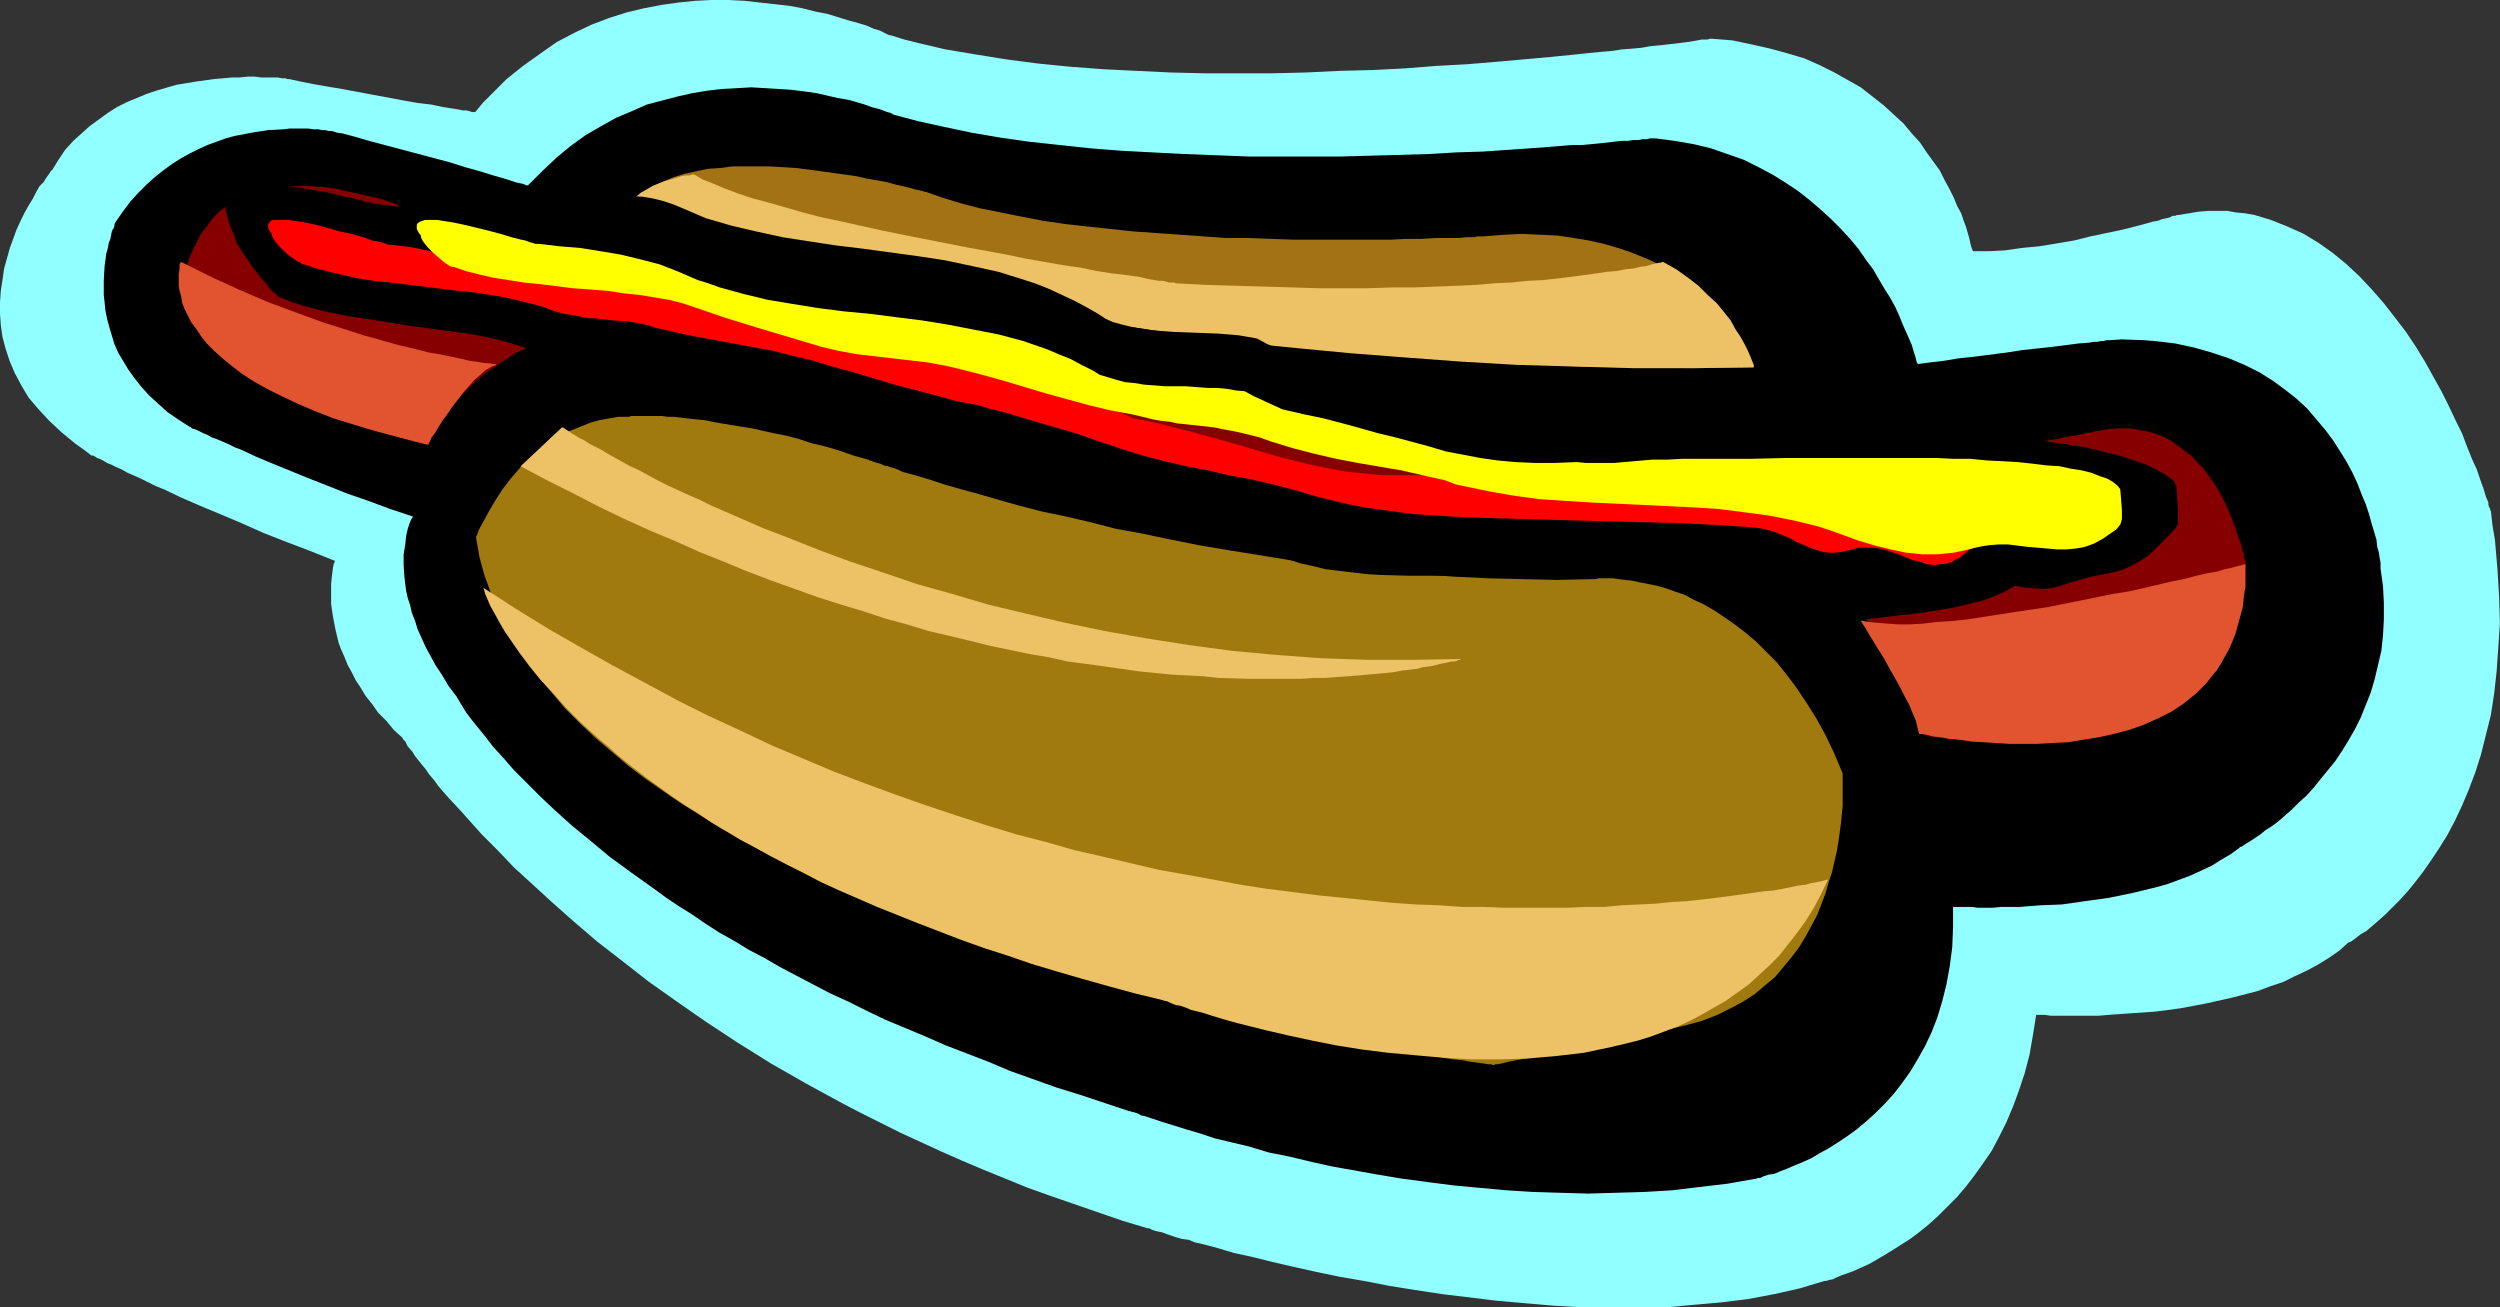 <?xml version="1.0" encoding="UTF-8" standalone="no"?>
<svg
   version="1.0"
   width="129.766mm"
   height="67.858mm"
   id="svg14"
   sodipodi:docname="Hot Dog 13.wmf"
   xmlns:inkscape="http://www.inkscape.org/namespaces/inkscape"
   xmlns:sodipodi="http://sodipodi.sourceforge.net/DTD/sodipodi-0.dtd"
   xmlns="http://www.w3.org/2000/svg"
   xmlns:svg="http://www.w3.org/2000/svg">
  <rect width="100%" height="100%" fill="#333333" stroke="none"/>
  <sodipodi:namedview
     id="namedview14"
     pagecolor="#ffffff"
     bordercolor="#000000"
     borderopacity="0.25"
     inkscape:showpageshadow="2"
     inkscape:pageopacity="0.0"
     inkscape:pagecheckerboard="0"
     inkscape:deskcolor="#d1d1d1"
     inkscape:document-units="mm" />
  <defs
     id="defs1">
    <pattern
       id="WMFhbasepattern"
       patternUnits="userSpaceOnUse"
       width="6"
       height="6"
       x="0"
       y="0" />
  </defs>
  <path
     style="fill:#91ffff;fill-opacity:1;fill-rule:evenodd;stroke:none"
     d="m 93.243,21.979 v 0 h -0.323 -0.323 l -0.485,-0.162 -0.646,-0.162 h -0.646 l -0.808,-0.162 L 89.041,21.332 86.941,21.009 84.678,20.524 81.931,20.201 79.184,19.716 67.064,17.454 64.155,16.969 61.408,16.484 58.984,15.999 56.722,15.514 h -0.162 -0.162 L 55.914,15.353 H 55.267 L 54.459,15.191 H 53.49 52.52 51.227 l -1.293,-0.162 h -1.293 l -1.616,0.162 h -1.454 l -3.555,0.323 -3.555,0.485 -3.878,0.646 -3.878,1.131 -1.939,0.646 -1.939,0.808 -1.939,0.808 -1.939,0.97 -1.778,1.131 -1.778,1.293 -1.778,1.293 -1.616,1.454 -1.616,1.454 -1.616,1.778 -1.293,1.939 -1.293,2.101 h -0.162 L 9.858,33.776 9.534,34.261 9.05,34.907 8.565,35.715 7.757,36.523 7.11,37.655 6.464,38.948 5.656,40.24 4.848,41.695 4.04,43.311 3.232,45.089 2.586,46.866 1.939,48.644 0.808,52.684 0.485,54.947 0.162,57.048 0,59.31 v 2.263 l 0.162,2.263 0.323,2.263 0.646,2.424 0.808,2.424 0.97,2.263 1.293,2.424 1.454,2.424 1.939,2.263 2.101,2.263 2.424,2.263 2.747,2.263 1.616,1.131 1.454,1.131 h 0.162 0.162 l 0.323,0.162 0.485,0.323 0.485,0.162 0.646,0.323 0.808,0.485 0.808,0.323 0.97,0.485 1.131,0.485 1.131,0.646 1.131,0.485 1.454,0.646 1.293,0.646 1.616,0.808 1.616,0.646 3.394,1.616 3.717,1.616 3.878,1.616 4.202,1.778 4.363,1.939 4.525,1.778 4.686,1.778 4.848,1.939 v 0 l -0.162,0.162 v 0.162 l -0.162,0.323 -0.162,0.97 -0.162,1.293 -0.162,1.616 v 1.778 2.101 l 0.323,2.263 0.485,2.586 0.646,2.747 0.485,1.293 0.646,1.454 0.646,1.616 0.808,1.454 0.808,1.616 0.97,1.454 0.97,1.616 1.293,1.616 1.131,1.616 1.616,1.616 1.454,1.778 1.778,1.616 v 0 0.162 l 0.162,0.162 0.323,0.323 0.485,0.97 0.97,1.131 0.485,0.808 0.646,0.808 0.646,0.808 0.808,0.97 0.646,0.97 0.97,1.131 0.808,1.131 0.97,1.131 1.131,1.293 2.424,2.586 1.293,1.454 1.293,1.454 1.454,1.616 3.07,3.071 3.232,3.394 3.717,3.394 3.878,3.555 4.202,3.717 4.525,3.879 5.01,3.879 5.171,4.04 5.494,3.879 5.818,4.04 6.141,4.04 6.464,4.04 6.787,3.879 3.555,1.939 3.555,1.939 3.717,1.939 3.878,1.939 3.878,1.939 3.878,1.778 4.202,1.939 4.04,1.778 4.202,1.778 4.363,1.778 4.363,1.778 4.525,1.616 4.686,1.616 4.686,1.616 4.686,1.616 4.848,1.454 h 0.162 0.162 l 0.323,0.162 0.323,0.162 0.485,0.162 0.646,0.162 0.808,0.162 0.808,0.323 1.939,0.646 1.131,0.323 1.293,0.162 1.131,0.485 1.454,0.323 3.07,0.808 3.232,0.97 3.717,0.808 3.878,0.97 4.202,0.97 4.363,0.97 4.686,0.97 4.686,0.808 5.01,0.97 5.01,0.808 5.333,0.808 5.333,0.646 5.333,0.646 5.494,0.485 5.656,0.485 5.494,0.323 h 5.494 5.656 5.494 l 5.333,-0.485 5.494,-0.485 5.171,-0.646 5.171,-0.97 5.01,-1.131 4.848,-1.454 h 0.162 0.162 l 0.485,-0.162 0.808,-0.162 0.646,-0.323 1.131,-0.485 0.97,-0.323 1.293,-0.485 1.454,-0.646 1.454,-0.646 1.454,-0.808 1.616,-0.97 1.616,-0.97 1.778,-1.131 1.778,-1.131 1.939,-1.454 1.778,-1.454 1.778,-1.616 1.778,-1.778 1.939,-1.939 1.778,-2.101 1.616,-2.101 1.616,-2.263 1.778,-2.586 1.454,-2.747 1.454,-2.909 1.293,-3.071 1.131,-3.071 1.131,-3.394 0.97,-3.717 0.646,-3.717 0.646,-4.04 h 0.485 0.485 0.808 l 0.97,0.162 h 1.293 1.293 3.232 1.778 1.939 l 1.939,-0.162 2.262,-0.162 2.262,-0.162 4.686,-0.323 4.848,-0.646 5.171,-0.97 5.01,-1.131 5.01,-1.293 2.586,-0.97 2.424,-0.808 2.262,-1.131 2.424,-1.131 2.101,-1.131 2.101,-1.293 2.101,-1.454 1.778,-1.616 h 0.162 l 0.323,-0.162 0.485,-0.323 0.646,-0.485 0.808,-0.646 1.131,-0.646 1.131,-0.97 1.131,-0.97 1.454,-1.293 1.293,-1.293 1.454,-1.454 1.616,-1.778 1.454,-1.778 1.616,-2.101 1.454,-2.101 1.616,-2.424 1.616,-2.586 1.454,-2.747 1.454,-3.071 1.293,-3.071 1.293,-3.394 1.131,-3.555 0.97,-3.879 0.97,-3.879 0.646,-4.202 0.485,-4.363 0.323,-4.687 0.323,-4.848 -0.162,-5.171 -0.323,-5.333 -0.485,-5.656 -0.485,-2.909 -0.323,-2.909 v 0 l -0.162,-0.162 v -0.323 l -0.162,-0.162 -0.162,-0.485 v -0.485 l -0.485,-1.131 -0.485,-1.616 -0.646,-1.778 -0.646,-1.939 -0.97,-2.101 -0.97,-2.424 -0.97,-2.586 -1.293,-2.586 -1.293,-2.747 -1.454,-2.909 -1.616,-2.909 -1.616,-2.909 -1.778,-2.909 -1.939,-2.909 -2.101,-2.747 -2.262,-2.909 -2.262,-2.586 -2.424,-2.586 -2.586,-2.424 -2.747,-2.263 -2.747,-1.939 -2.909,-1.778 -3.232,-1.454 -3.232,-1.293 -1.616,-0.485 -1.616,-0.485 -1.778,-0.323 -1.778,-0.162 -1.778,-0.323 h -1.939 -1.778 l -1.939,0.162 -1.939,0.323 -1.939,0.323 h -0.162 -0.162 l -0.323,0.162 h -0.485 l -0.646,0.323 -0.646,0.162 -0.808,0.162 -0.808,0.323 -0.97,0.162 -1.131,0.323 -2.424,0.646 -2.586,0.646 -3.07,0.646 -3.07,0.646 -3.232,0.808 -6.787,1.131 -3.394,0.323 -3.394,0.485 -3.232,0.162 h -3.07 v -0.162 l -0.162,-0.323 -0.162,-0.485 -0.162,-0.646 -0.162,-0.808 -0.323,-1.131 -0.323,-1.131 -0.485,-1.293 -0.485,-1.454 -0.808,-1.454 -0.646,-1.616 -0.808,-1.616 -0.97,-1.778 -0.97,-1.939 -1.293,-1.778 -1.293,-1.778 -1.293,-1.939 -1.616,-1.778 -1.616,-1.939 -1.939,-1.778 -1.939,-1.778 -2.262,-1.778 -2.262,-1.778 -2.586,-1.454 -2.586,-1.454 -2.909,-1.454 -2.909,-1.293 -3.232,-0.97 -3.555,-0.97 -3.555,-0.808 -3.878,-0.808 -4.04,-0.323 h -0.162 -0.162 l -0.485,0.162 h -0.485 -0.646 l -0.808,0.162 -0.97,0.162 -0.97,0.162 -1.293,0.162 -1.293,0.162 -1.454,0.162 -1.454,0.162 -1.778,0.162 -1.778,0.323 -1.778,0.162 -2.101,0.162 -2.101,0.323 -2.101,0.162 -4.686,0.485 -4.848,0.485 -5.333,0.485 -5.494,0.485 -5.818,0.485 -5.979,0.323 -6.141,0.485 -6.302,0.323 -6.464,0.162 -6.626,0.323 -6.626,0.162 h -6.787 -6.626 l -6.626,-0.162 -6.787,-0.323 -6.464,-0.323 -6.464,-0.485 -6.464,-0.646 -6.141,-0.808 -5.979,-0.97 -5.818,-0.97 -5.494,-1.293 -2.586,-0.646 -2.586,-0.808 h -0.162 l -0.485,-0.162 -0.646,-0.323 -0.97,-0.485 -1.131,-0.323 -1.454,-0.646 -1.616,-0.485 -1.778,-0.485 -2.101,-0.646 -2.101,-0.646 -2.424,-0.485 -2.586,-0.646 -2.586,-0.485 -2.909,-0.323 -2.909,-0.323 L 146.086,0.162 142.854,0 h -3.232 l -3.232,0.162 -3.232,0.323 -3.394,0.485 -3.394,0.646 -3.394,0.808 -3.555,1.131 -3.394,1.293 -3.394,1.616 -3.394,1.778 -3.232,2.263 -3.394,2.424 -3.232,2.586 -3.07,3.071 -1.616,1.616 z"
     id="path1" />
  <path
     style="fill:#000000;fill-opacity:1;fill-rule:evenodd;stroke:none"
     d="m 103.585,36.362 v 0 h -0.323 l -0.323,-0.162 -0.485,-0.162 -0.808,-0.162 -0.646,-0.162 -0.97,-0.323 -0.97,-0.323 -1.131,-0.323 -1.131,-0.323 -2.586,-0.808 -2.909,-0.808 -3.07,-0.97 -12.766,-3.394 -3.07,-0.808 -2.747,-0.808 -2.424,-0.646 -1.131,-0.162 -0.97,-0.323 h -0.162 -0.162 -0.323 L 63.832,25.534 h -0.646 l -0.646,-0.162 h -0.97 l -1.131,-0.162 h -0.97 -1.293 -1.293 l -1.293,0.162 -3.07,0.162 -3.07,0.485 -3.394,0.646 -1.778,0.485 -1.778,0.646 -1.778,0.646 -1.778,0.808 -1.616,0.808 -1.778,0.97 -1.778,1.131 -1.778,1.293 -1.616,1.293 -1.616,1.454 -1.616,1.616 -1.616,1.778 -1.454,1.939 -1.454,2.101 v 0 l -0.162,0.323 v 0.323 l -0.162,0.485 -0.323,0.485 -0.162,0.808 -0.162,0.808 -0.323,0.808 -0.162,0.97 -0.323,1.131 -0.323,2.424 -0.162,2.747 V 57.856 l 0.162,1.454 0.162,1.616 0.323,1.616 0.485,1.778 0.485,1.616 0.485,1.616 0.808,1.778 0.97,1.616 0.97,1.616 1.293,1.778 1.293,1.616 1.454,1.616 1.778,1.616 1.778,1.616 2.101,1.454 2.262,1.454 h 0.162 l 0.162,0.162 0.162,0.162 0.485,0.162 0.485,0.162 0.646,0.323 0.646,0.323 0.808,0.323 0.808,0.485 0.97,0.323 1.131,0.485 1.131,0.485 1.293,0.646 1.293,0.485 2.747,1.293 3.07,1.293 3.555,1.454 3.555,1.454 3.717,1.454 4.04,1.616 4.202,1.454 4.363,1.616 4.363,1.454 v 0.162 0 l -0.323,0.485 -0.323,0.808 -0.323,0.97 -0.323,1.454 -0.162,1.616 -0.323,1.939 v 2.101 l 0.162,2.424 0.323,2.586 0.323,1.454 0.485,1.454 0.323,1.454 0.646,1.616 0.485,1.616 0.808,1.778 0.808,1.778 0.97,1.778 0.97,1.778 1.293,1.939 1.131,1.939 1.454,1.939 0.162,0.162 0.162,0.323 0.485,0.808 0.485,0.808 0.808,1.293 0.97,1.293 1.293,1.616 1.454,1.778 1.616,2.101 1.939,2.101 2.101,2.424 2.424,2.424 2.747,2.747 2.909,2.747 3.232,2.909 3.555,2.909 3.878,3.232 4.202,3.071 4.525,3.232 2.424,1.778 2.424,1.616 2.586,1.616 2.586,1.778 2.747,1.778 2.909,1.616 2.909,1.778 3.07,1.616 3.07,1.778 3.07,1.616 3.394,1.778 3.394,1.778 3.555,1.616 3.555,1.778 3.717,1.778 3.878,1.616 3.878,1.616 4.04,1.778 4.202,1.616 4.202,1.616 4.202,1.778 4.525,1.616 4.525,1.616 4.686,1.454 4.848,1.616 4.848,1.616 h 0.162 0.162 l 0.162,0.162 h 0.323 l 0.485,0.162 0.485,0.162 0.485,0.323 0.808,0.162 1.454,0.485 1.939,0.646 2.101,0.646 2.586,0.808 2.747,0.808 2.909,0.97 3.394,0.808 3.394,0.808 3.717,1.131 4.04,0.808 4.04,0.97 4.363,0.97 4.525,0.808 4.525,0.808 4.848,0.808 4.848,0.646 5.01,0.646 5.171,0.485 5.333,0.485 5.171,0.323 5.333,0.162 5.494,0.162 5.494,-0.162 5.494,-0.162 5.494,-0.323 5.333,-0.646 5.494,-0.646 5.494,-0.97 h 0.162 l 0.323,-0.162 h 0.485 l 0.646,-0.323 0.97,-0.323 1.131,-0.162 1.131,-0.485 1.293,-0.485 1.454,-0.646 1.616,-0.646 1.778,-0.808 1.616,-0.97 1.778,-0.97 1.778,-1.131 1.939,-1.293 1.778,-1.293 1.939,-1.616 1.778,-1.616 1.778,-1.778 1.778,-1.939 1.616,-2.101 1.616,-2.263 1.454,-2.424 1.454,-2.586 1.293,-2.747 1.131,-2.909 0.97,-3.232 0.808,-3.232 0.646,-3.555 0.485,-3.717 0.162,-3.879 v -4.04 h 0.485 0.485 0.808 0.808 1.131 l 1.131,0.162 h 2.909 l 1.616,-0.162 h 1.778 1.939 l 1.939,-0.162 2.101,-0.162 4.202,-0.162 4.525,-0.646 4.686,-0.646 4.686,-0.97 4.686,-1.131 2.262,-0.646 4.363,-1.616 4.202,-1.939 1.778,-1.131 1.939,-1.131 1.778,-1.293 v -0.162 h 0.323 l 0.485,-0.323 0.485,-0.323 0.808,-0.485 0.97,-0.646 0.97,-0.646 0.97,-0.808 1.293,-0.808 1.293,-0.97 1.293,-1.131 1.293,-1.131 1.454,-1.454 1.454,-1.293 1.454,-1.616 1.293,-1.616 1.454,-1.778 1.454,-1.778 1.293,-1.939 1.293,-2.101 1.293,-2.263 1.131,-2.263 0.97,-2.424 0.97,-2.424 0.808,-2.747 0.646,-2.747 0.646,-2.747 0.323,-3.071 0.162,-3.071 v -3.232 l -0.162,-3.232 -0.485,-3.555 v 0 -0.485 -0.646 l -0.162,-0.808 -0.162,-1.131 -0.323,-1.131 -0.162,-1.454 -0.485,-1.616 -0.485,-1.616 -0.485,-1.778 -0.646,-1.939 -0.808,-1.939 -0.808,-2.101 -0.97,-2.101 -1.131,-2.101 -1.293,-2.101 -1.454,-2.263 -1.454,-1.939 -1.778,-2.101 -1.778,-2.101 -2.101,-1.939 -2.262,-1.778 -2.424,-1.778 -2.586,-1.616 -2.909,-1.454 -3.07,-1.293 -3.394,-1.131 -3.394,-0.97 -3.717,-0.808 -4.04,-0.485 -2.101,-0.162 -4.363,-0.162 -2.424,0.162 v 0 h -0.323 -0.323 l -0.485,0.162 h -0.485 l -0.808,0.162 h -0.646 l -0.97,0.162 -2.101,0.162 -2.424,0.323 -2.586,0.323 -2.909,0.323 -3.07,0.323 -3.07,0.485 -6.302,0.808 -3.07,0.323 -2.909,0.485 -2.747,0.323 -2.424,0.323 v -0.162 l -0.162,-0.162 -0.162,-0.646 -0.162,-0.646 -0.323,-0.97 -0.323,-1.131 -0.485,-1.131 -0.646,-1.454 -0.646,-1.454 -0.646,-1.616 -0.808,-1.778 -0.97,-1.778 -1.131,-1.778 -1.131,-1.939 -1.131,-1.939 -1.454,-1.939 -1.454,-2.101 -1.616,-1.939 -1.778,-1.939 -1.939,-1.939 -1.939,-1.778 -2.262,-1.939 -2.262,-1.778 -2.424,-1.616 -2.586,-1.616 -2.747,-1.454 -2.909,-1.454 -3.232,-1.131 -3.232,-1.131 -3.394,-0.808 -3.717,-0.646 -3.717,-0.485 h -0.323 -0.323 -0.485 l -0.646,0.162 h -0.808 l -0.808,0.162 h -0.97 l -1.131,0.162 h -1.293 l -1.293,0.162 -1.454,0.162 -1.454,0.162 -1.616,0.162 -1.778,0.162 h -1.939 l -3.878,0.323 -4.363,0.323 -4.525,0.323 -4.848,0.323 -5.171,0.162 -5.333,0.323 -5.656,0.162 -5.656,0.162 -5.979,0.162 h -5.979 -6.141 -6.141 l -12.443,-0.485 -6.302,-0.323 -6.141,-0.323 -6.141,-0.485 -5.979,-0.646 -5.979,-0.646 -5.656,-0.808 -5.656,-0.97 -5.333,-1.131 -5.171,-1.131 -4.848,-1.293 -0.162,-0.162 -0.323,-0.162 -0.646,-0.162 -0.808,-0.323 -0.97,-0.323 -1.293,-0.323 -1.293,-0.485 -1.616,-0.485 -1.778,-0.485 -1.939,-0.323 -2.101,-0.485 -2.101,-0.485 -2.424,-0.323 -2.424,-0.323 -2.586,-0.162 -2.586,-0.162 -2.747,-0.162 -2.747,0.162 -2.909,0.162 -2.909,0.323 -2.909,0.485 -2.909,0.646 -3.07,0.808 -3.07,0.808 -2.909,1.293 -3.07,1.293 -2.909,1.616 -3.07,1.778 -2.909,2.101 -2.747,2.263 -2.909,2.747 z"
     id="path2" />
  <path
     style="fill:#a07a0f;fill-opacity:1;fill-rule:evenodd;stroke:none"
     d="m 93.405,105.53 v 0 -0.323 l 0.162,-0.162 0.162,-0.485 0.162,-0.485 0.323,-0.646 0.808,-1.454 0.97,-1.778 1.131,-1.939 1.454,-2.263 1.616,-2.101 1.939,-2.263 2.262,-2.101 2.424,-1.939 1.293,-0.97 1.454,-0.808 1.454,-0.97 1.616,-0.646 1.616,-0.646 1.616,-0.646 1.778,-0.485 1.778,-0.323 1.939,-0.323 h 1.939 0.162 l 0.323,-0.162 h 0.646 0.485 2.909 0.97 1.131 l 1.131,0.162 h 1.131 l 1.454,0.162 1.293,0.162 1.454,0.162 1.778,0.162 1.616,0.323 1.778,0.323 1.939,0.323 1.939,0.323 2.101,0.323 2.101,0.485 2.262,0.485 2.424,0.485 2.424,0.646 2.424,0.808 2.747,0.646 2.747,0.808 2.747,0.97 2.909,0.808 h 0.162 v 0.162 h 0.323 l 0.323,0.162 0.485,0.162 0.485,0.162 0.646,0.162 0.646,0.323 0.808,0.162 0.97,0.323 0.97,0.323 0.97,0.485 2.424,0.646 2.747,0.808 2.909,0.97 3.394,0.97 3.555,0.97 3.878,1.131 4.04,1.131 4.363,1.131 4.686,0.97 4.848,1.131 5.01,1.293 5.333,0.97 5.333,1.131 5.656,1.131 5.818,0.97 5.979,0.97 5.979,0.97 6.302,0.808 6.302,0.808 6.464,0.646 6.464,0.485 6.626,0.485 6.626,0.323 6.787,0.162 6.787,0.162 6.949,-0.162 v 0 h 0.323 0.323 l 0.646,-0.162 h 2.747 l 1.131,0.162 1.293,0.162 1.454,0.162 1.454,0.323 1.616,0.323 1.616,0.323 1.778,0.485 1.778,0.646 1.939,0.646 1.778,0.97 2.101,0.97 1.939,1.131 1.939,1.293 2.101,1.454 2.101,1.616 2.101,1.778 1.939,1.939 2.101,2.101 1.939,2.424 1.939,2.586 1.939,2.909 1.939,3.071 1.778,3.232 1.778,3.717 1.616,3.879 v 0.485 0.485 2.747 1.293 1.454 l -0.162,1.454 -0.162,1.778 -0.485,3.555 -0.323,1.939 -0.485,2.101 -0.485,2.101 -0.646,1.939 -0.646,2.263 -0.808,2.101 -0.808,2.101 -1.131,2.101 -1.131,2.101 -1.293,2.101 -1.454,1.939 -1.616,1.939 -1.616,1.939 -1.939,1.616 -2.101,1.778 -2.262,1.454 -2.424,1.293 -2.586,1.293 -2.909,1.131 -2.909,0.808 -4.04,0.97 -4.04,0.808 -3.717,0.808 -3.555,0.646 -3.232,0.808 -3.232,0.646 -2.909,0.646 -2.586,0.485 -2.424,0.485 -2.101,0.323 -1.778,0.323 -1.616,0.323 -1.293,0.323 -0.808,0.162 h -0.323 -0.162 l -0.162,0.162 v 0 h -0.162 l -0.485,-0.162 h -0.646 l -0.808,-0.162 -1.293,-0.162 -1.293,-0.162 -1.616,-0.323 -1.778,-0.162 -2.101,-0.323 -2.101,-0.485 -2.586,-0.323 -2.424,-0.485 -2.909,-0.485 -2.909,-0.485 -3.07,-0.646 -3.232,-0.646 -3.394,-0.646 -3.555,-0.646 -3.555,-0.808 -3.878,-0.808 -3.717,-0.97 -4.04,-0.808 -4.04,-0.97 -4.202,-1.131 -8.403,-2.101 -8.888,-2.424 -8.888,-2.586 -9.05,-2.909 -9.05,-3.071 -8.888,-3.394 -9.05,-3.555 -8.726,-3.879 -4.363,-1.939 -4.202,-2.101 -4.202,-2.101 -4.04,-2.263 -4.04,-2.263 -3.878,-2.424 -3.878,-2.424 -3.555,-2.424 -3.717,-2.586 -3.394,-2.586 -3.232,-2.747 -3.232,-2.747 -2.909,-2.747 -2.909,-2.909 -2.586,-3.071 -2.586,-3.071 -2.262,-3.071 -2.101,-3.232 -1.939,-3.232 -1.616,-3.555 -1.454,-3.394 -1.293,-3.555 -0.97,-3.555 z"
     id="path3" />
  <path
     style="fill:#a37214;fill-opacity:1;fill-rule:evenodd;stroke:none"
     d="m 122.654,41.695 v 0 l 0.323,0.162 h 0.162 l 0.485,0.323 0.646,0.162 0.808,0.162 0.808,0.323 1.131,0.323 1.131,0.323 1.293,0.485 1.454,0.323 1.454,0.485 1.616,0.485 1.778,0.485 1.939,0.485 1.939,0.646 2.101,0.485 2.262,0.646 2.424,0.646 2.424,0.485 2.586,0.808 2.747,0.646 2.747,0.646 2.909,0.646 2.909,0.808 3.232,0.646 3.232,0.808 3.232,0.646 3.394,0.808 3.555,0.646 3.555,0.808 3.717,0.646 7.595,1.454 7.918,1.454 8.403,1.454 8.726,1.293 8.888,1.454 9.373,1.293 9.534,1.131 9.858,1.131 10.019,0.97 10.342,0.808 10.666,0.646 10.827,0.646 10.989,0.485 11.312,0.162 11.474,0.162 11.635,-0.162 h -0.162 v -0.323 l -0.162,-0.323 -0.323,-0.646 -0.323,-0.646 -0.323,-0.808 -0.485,-0.808 -0.646,-0.97 -0.646,-1.131 -0.808,-1.131 -0.808,-1.131 -0.97,-1.293 -1.131,-1.293 -1.131,-1.293 -1.293,-1.293 -1.454,-1.293 -1.616,-1.293 -1.616,-1.293 -1.778,-1.293 -1.939,-1.131 -2.101,-1.293 -2.262,-0.97 -2.424,-0.97 -2.424,-0.808 -2.747,-0.808 -2.909,-0.646 -2.909,-0.485 -3.232,-0.485 -3.394,-0.162 -3.555,-0.162 -3.555,0.162 -4.04,0.323 h -0.485 -0.323 -0.485 l -0.485,0.162 h -0.646 -0.808 l -1.778,0.162 h -2.101 -2.424 l -2.586,0.162 h -3.07 l -3.07,0.162 h -3.555 -3.555 -7.918 -4.04 l -4.363,-0.162 -4.363,-0.162 h -4.363 l -9.05,-0.646 -9.211,-0.646 -9.05,-0.97 -4.363,-0.485 -4.363,-0.646 -4.202,-0.808 -4.04,-0.808 -4.04,-0.808 -3.717,-0.97 -3.717,-1.131 -3.232,-1.131 h -0.162 l -0.485,-0.162 -0.646,-0.162 -0.808,-0.162 -1.131,-0.323 -1.293,-0.323 -1.454,-0.323 -1.778,-0.485 -1.778,-0.323 -1.939,-0.323 -2.101,-0.485 -2.262,-0.323 -4.686,-0.646 -4.848,-0.646 -5.171,-0.323 h -4.848 -2.586 l -2.424,0.323 -2.424,0.162 -2.262,0.485 -2.262,0.485 -2.101,0.646 -1.939,0.808 -1.939,0.808 -1.616,1.131 -1.616,1.293 -1.293,1.293 z"
     id="path4" />
  <path
     style="fill:#edc166;fill-opacity:1;fill-rule:evenodd;stroke:none"
     d="m 94.697,115.227 0.162,0.162 0.162,0.485 0.162,0.646 0.485,1.131 0.485,1.131 0.808,1.454 0.97,1.778 1.131,1.939 1.454,2.101 1.454,2.101 1.939,2.586 2.101,2.586 2.424,2.586 2.586,2.909 1.454,1.454 1.616,1.616 1.616,1.454 1.778,1.616 1.778,1.454 1.778,1.616 1.939,1.616 2.101,1.616 2.101,1.616 2.262,1.616 2.424,1.778 2.424,1.616 2.586,1.616 2.586,1.778 2.747,1.616 2.909,1.778 3.07,1.616 2.909,1.616 3.394,1.778 3.232,1.616 3.394,1.778 3.555,1.616 3.717,1.616 3.717,1.616 4.04,1.616 4.04,1.616 4.202,1.616 4.202,1.616 4.525,1.616 4.525,1.454 4.686,1.616 4.848,1.454 5.01,1.454 5.171,1.454 5.333,1.454 5.333,1.293 h 0.162 l 0.162,0.162 h 0.323 l 0.485,0.162 0.646,0.323 0.808,0.323 0.97,0.162 0.97,0.323 1.131,0.485 1.293,0.323 1.293,0.323 1.454,0.485 1.616,0.485 1.616,0.485 1.778,0.485 1.939,0.485 3.878,0.97 4.202,0.97 4.525,0.97 4.848,0.97 5.01,0.808 5.171,0.646 5.333,0.485 5.494,0.485 5.494,0.323 h 5.494 l 5.494,-0.162 5.656,-0.485 5.494,-0.646 5.333,-1.131 2.747,-0.646 2.586,-0.646 2.586,-0.808 2.586,-0.97 2.586,-0.97 2.424,-1.131 2.424,-1.293 2.262,-1.293 2.262,-1.293 2.262,-1.616 2.262,-1.616 1.939,-1.778 2.101,-1.939 1.939,-1.939 1.778,-2.263 1.778,-2.263 1.616,-2.263 1.616,-2.586 1.454,-2.747 1.293,-2.747 h -0.162 -0.162 l -0.485,0.162 -0.646,0.162 -0.808,0.162 -0.97,0.162 -1.131,0.323 -1.454,0.162 -1.454,0.323 -1.616,0.323 -1.778,0.323 -1.939,0.162 -2.262,0.323 -2.262,0.323 -2.424,0.323 -2.424,0.323 -2.747,0.323 -2.909,0.323 -2.909,0.162 -3.232,0.323 -3.232,0.162 -3.394,0.162 -3.555,0.323 h -3.555 l -3.717,0.162 h -3.878 -8.242 l -4.202,-0.162 h -4.202 l -4.525,-0.323 -4.525,-0.162 -4.686,-0.323 -4.686,-0.485 -4.848,-0.485 -4.848,-0.485 -5.01,-0.646 -5.171,-0.646 -5.171,-0.808 -5.171,-0.97 -5.333,-0.97 -5.494,-0.97 -5.494,-1.293 -5.494,-1.293 -5.656,-1.293 -5.656,-1.616 -5.656,-1.454 -5.818,-1.778 -5.979,-1.939 -5.818,-1.939 -5.979,-2.101 -6.141,-2.263 -5.979,-2.263 -6.141,-2.586 -6.141,-2.586 -6.141,-2.909 -6.302,-2.909 -6.141,-3.071 -6.302,-3.394 -6.302,-3.394 -6.302,-3.555 -6.464,-3.717 -6.302,-3.879 z"
     id="path5" />
  <path
     style="fill:#edc166;fill-opacity:1;fill-rule:evenodd;stroke:none"
     d="m 102.131,91.47 8.08,-7.596 h 0.162 0.162 l 0.162,0.162 0.485,0.323 0.485,0.323 0.485,0.323 0.808,0.485 0.808,0.485 0.97,0.485 0.97,0.646 0.97,0.485 1.293,0.646 1.293,0.808 1.454,0.808 1.454,0.808 1.454,0.808 1.778,0.808 1.778,0.97 1.778,0.97 1.939,0.97 2.101,0.97 2.101,0.97 2.262,0.97 2.262,1.131 4.848,2.101 5.171,2.263 5.494,2.101 5.656,2.263 6.141,2.263 6.302,2.101 6.626,2.263 6.949,1.939 7.11,2.101 7.434,1.778 7.595,1.778 7.757,1.616 8.242,1.454 8.242,1.293 8.403,1.131 8.726,0.808 8.726,0.646 9.05,0.323 h 9.211 l 9.373,-0.162 h -0.162 v 0.162 h -0.323 l -0.323,0.162 -0.485,0.162 h -0.646 l -0.646,0.162 -0.808,0.162 -0.808,0.162 -1.131,0.323 -0.97,0.162 -1.293,0.162 -1.131,0.323 -1.454,0.162 -1.454,0.162 -1.616,0.323 -1.616,0.162 -1.778,0.162 -3.717,0.323 -2.101,0.162 -2.101,0.162 -2.101,0.162 h -2.424 l -2.262,0.162 h -2.586 -2.424 -2.747 -2.747 l -5.656,-0.162 -3.07,-0.323 -2.909,-0.162 -3.232,-0.162 -3.232,-0.323 -3.232,-0.323 -3.394,-0.485 -3.394,-0.485 -3.555,-0.485 -3.717,-0.485 -3.555,-0.808 -3.878,-0.646 -3.878,-0.808 -3.878,-0.808 -3.878,-0.97 -4.04,-0.97 -4.202,-0.97 -4.202,-1.293 -4.202,-1.131 -4.363,-1.454 -4.363,-1.293 -4.525,-1.454 -4.525,-1.616 -4.525,-1.616 -4.686,-1.778 -4.686,-1.939 -4.848,-1.939 -4.686,-2.101 -5.01,-2.101 -5.01,-2.263 -5.01,-2.424 -5.01,-2.586 -5.171,-2.586 z"
     id="path6" />
  <path
     style="fill:#870000;fill-opacity:1;fill-rule:evenodd;stroke:none"
     d="m 237.067,77.572 v 0 h -0.162 -0.485 l -0.485,-0.162 -0.646,-0.162 h -0.646 l -0.97,-0.162 h -0.97 l -1.131,-0.323 h -1.131 l -1.454,-0.162 -1.454,-0.323 -1.616,-0.162 -1.616,-0.323 -1.778,-0.162 -1.939,-0.323 -1.939,-0.162 -1.939,-0.323 -4.525,-0.808 -4.525,-0.646 -5.01,-0.808 -5.333,-0.808 -5.494,-0.97 -5.656,-0.97 -5.818,-1.131 -5.979,-1.131 -6.141,-1.131 -6.302,-1.293 -6.302,-1.454 -12.766,-2.747 -12.605,-3.232 -12.605,-3.394 -5.979,-1.778 -5.979,-1.939 -5.656,-1.939 -5.494,-1.939 -5.494,-2.101 -5.01,-2.101 -0.162,-0.162 h -0.323 l -0.485,-0.162 -0.646,-0.323 -0.808,-0.485 -0.97,-0.323 -1.131,-0.323 -1.293,-0.485 -1.293,-0.485 -1.454,-0.485 -1.616,-0.485 -1.616,-0.323 -3.555,-0.808 -3.717,-0.808 -3.878,-0.323 h -1.939 -1.939 l -1.939,0.162 -1.778,0.162 -1.939,0.485 -1.778,0.485 -1.778,0.646 -1.778,0.808 -1.454,0.97 -1.616,1.131 -1.454,1.454 -1.131,1.616 -1.293,1.616 -0.97,2.101 v 0 l -0.162,0.162 -0.162,0.323 -0.162,0.485 -0.323,0.646 -0.323,0.646 -0.162,0.646 -0.323,0.97 -0.162,0.97 -0.162,1.131 v 2.263 l 0.162,1.293 0.323,1.454 0.485,1.293 0.646,1.454 0.808,1.454 0.97,1.616 1.131,1.616 1.454,1.454 1.616,1.616 1.939,1.616 2.262,1.778 2.586,1.616 2.747,1.616 3.232,1.616 1.778,0.808 1.778,0.808 1.939,0.808 1.939,0.808 2.101,0.808 2.262,0.808 2.262,0.808 2.424,0.646 2.586,0.808 2.586,0.808 2.747,0.646 2.909,0.808 v -0.162 l 0.162,-0.323 0.162,-0.485 0.323,-0.808 0.485,-0.808 0.646,-0.97 0.646,-1.131 0.808,-1.131 0.97,-1.293 1.131,-1.293 1.293,-1.454 1.293,-1.293 1.616,-1.616 1.616,-1.293 1.939,-1.293 2.101,-1.454 2.101,-1.293 2.424,-1.131 2.586,-1.131 2.747,-0.97 2.909,-0.808 3.232,-0.646 3.394,-0.485 3.555,-0.323 h 3.717 l 4.04,0.162 4.202,0.323 2.262,0.323 2.262,0.323 2.262,0.485 2.424,0.485 2.424,0.646 2.586,0.646 2.586,0.808 2.586,0.808 2.747,0.97 2.747,0.97 v 0 l 0.162,0.162 h 0.323 l 0.485,0.162 0.485,0.162 0.646,0.162 0.808,0.323 0.97,0.323 0.97,0.162 0.97,0.323 1.293,0.485 1.293,0.323 1.454,0.323 1.454,0.485 1.616,0.485 1.616,0.323 3.555,1.131 3.878,0.97 4.202,1.131 4.525,1.131 4.686,1.131 5.01,1.293 5.171,1.131 5.333,1.293 5.656,1.131 5.656,1.131 5.818,1.293 6.141,0.97 5.979,1.131 6.141,0.97 6.141,0.97 6.302,0.808 6.141,0.808 6.302,0.646 6.141,0.485 6.141,0.323 5.979,0.323 h 5.979 5.818 l 5.818,-0.162 h 2.424 1.293 l 1.616,0.162 h 1.778 l 2.101,0.323 2.101,0.162 2.424,0.323 2.424,0.485 2.747,0.485 2.747,0.646 2.909,0.808 2.909,0.808 3.07,1.131 2.909,1.131 3.07,1.293 3.07,1.616 2.909,1.616 3.07,1.939 2.909,1.939 2.909,2.424 2.747,2.424 2.586,2.747 2.424,3.071 2.424,3.232 2.101,3.394 2.101,3.879 0.97,1.939 0.808,2.101 0.808,2.101 0.808,2.263 0.646,2.263 0.646,2.424 v 0 h 0.485 l 0.808,0.162 0.97,0.323 1.131,0.162 1.293,0.162 1.778,0.162 1.778,0.162 1.939,0.323 h 2.101 l 2.262,0.162 2.424,-0.162 h 2.424 l 2.586,-0.162 2.586,-0.323 2.747,-0.485 2.747,-0.485 2.747,-0.646 2.747,-0.97 2.747,-0.97 2.586,-1.131 2.747,-1.454 2.586,-1.616 2.586,-1.939 2.424,-2.101 2.262,-2.263 2.262,-2.747 1.939,-2.747 0.97,-1.616 0.97,-1.616 0.808,-1.778 0.808,-1.778 0.808,-1.778 0.646,-1.939 0.808,-2.101 0.485,-2.101 v 0 -0.323 -0.323 l -0.323,-0.646 v -0.646 l -0.323,-0.808 -0.162,-0.97 -0.323,-0.97 -0.485,-1.131 -0.323,-1.131 -0.97,-2.586 -1.131,-2.586 -1.454,-2.747 -1.778,-2.586 -0.97,-1.293 -1.131,-1.131 -1.131,-1.293 -1.293,-0.97 -1.293,-0.97 -1.293,-0.97 -1.454,-0.808 -1.616,-0.646 -1.616,-0.485 -1.778,-0.323 -1.939,-0.323 h -1.939 l -2.101,0.162 -2.101,0.323 v 0 h -0.162 -0.162 l -0.485,0.162 -0.323,0.162 h -0.485 l -0.646,0.162 -0.808,0.162 -0.808,0.162 -0.808,0.162 -0.97,0.162 -1.131,0.162 -1.131,0.323 -1.293,0.162 -2.747,0.485 -3.07,0.485 -3.555,0.485 -3.878,0.485 -4.202,0.323 -4.363,0.485 -4.848,0.323 -5.171,0.485 -5.494,0.162 -5.818,0.323 h -6.141 -6.302 -6.787 l -6.949,-0.162 -7.434,-0.323 -7.595,-0.485 -7.918,-0.646 -8.08,-0.646 -8.403,-0.97 -8.726,-0.97 -9.05,-1.293 -9.373,-1.454 -9.534,-1.778 -9.696,-1.939 z"
     id="path7" />
  <path
     style="fill:#e25430;fill-opacity:1;fill-rule:evenodd;stroke:none"
     d="m 35.552,51.391 v 0 l -0.162,0.162 -0.162,0.323 v 0.485 0.485 l -0.162,0.808 v 1.454 0.97 l 0.162,0.97 0.323,1.131 0.162,1.131 0.485,1.293 0.646,1.293 0.646,1.293 0.97,1.293 0.97,1.454 1.131,1.454 1.454,1.454 1.616,1.454 1.778,1.454 2.101,1.616 2.262,1.454 2.586,1.454 2.909,1.454 3.07,1.454 3.394,1.454 3.717,1.454 4.202,1.293 2.101,0.646 2.262,0.646 2.424,0.646 2.424,0.646 2.424,0.646 2.747,0.646 v -0.162 0 l 0.323,-0.485 0.323,-0.808 0.646,-0.808 0.646,-1.131 0.808,-1.293 0.97,-1.293 0.97,-1.454 2.101,-2.747 1.131,-1.293 1.131,-1.293 1.131,-0.97 1.131,-0.97 1.131,-0.646 0.97,-0.323 v 0 l -0.323,-0.162 h -0.485 l -0.646,-0.162 h -0.646 L 94.374,71.108 93.405,70.946 92.112,70.784 90.819,70.461 89.365,70.138 87.749,69.815 86.133,69.491 84.194,69.168 82.254,68.683 80.315,68.199 78.214,67.714 75.952,67.067 73.69,66.421 71.266,65.774 68.842,64.966 63.67,63.35 58.338,61.411 52.682,59.31 47.026,56.886 41.37,54.3 Z"
     id="path8" />
  <path
     style="fill:#e25430;fill-opacity:1;fill-rule:evenodd;stroke:none"
     d="m 364.892,121.691 h 0.162 v 0.162 l 0.162,0.162 0.162,0.323 0.323,0.485 0.323,0.485 0.646,1.131 0.808,1.293 0.97,1.616 1.131,1.778 0.97,1.778 2.101,3.717 0.97,1.939 0.97,1.778 0.646,1.616 0.646,1.454 0.323,1.454 0.162,0.646 0.162,0.485 v 0 h 0.162 0.162 0.323 l 0.808,0.162 1.293,0.323 1.454,0.162 1.778,0.323 1.939,0.162 2.101,0.323 2.424,0.162 2.586,0.162 2.586,0.162 h 2.747 2.909 l 2.909,-0.162 3.07,-0.162 2.909,-0.485 3.07,-0.485 2.909,-0.646 3.07,-0.808 2.747,-0.97 2.909,-1.293 2.586,-1.293 2.424,-1.616 2.424,-1.939 2.101,-2.101 0.97,-1.293 0.97,-1.131 0.808,-1.293 0.808,-1.454 0.808,-1.454 0.646,-1.454 0.646,-1.616 0.485,-1.778 0.485,-1.778 0.485,-1.778 0.162,-1.939 0.323,-1.939 v -2.101 -2.263 0 h -0.162 l -0.485,0.162 -0.808,0.162 -1.131,0.323 -1.454,0.323 -1.616,0.485 -1.939,0.323 -2.101,0.485 -2.424,0.646 -2.424,0.485 -2.747,0.646 -2.747,0.646 -2.909,0.646 -3.07,0.485 -6.302,1.293 -6.464,1.293 -6.464,0.97 -6.302,0.97 -3.07,0.485 -3.07,0.323 -2.747,0.162 -2.747,0.323 -2.586,0.162 h -2.424 l -2.101,-0.162 -2.101,-0.162 -1.616,-0.162 z"
     id="path9" />
  <path
     style="fill:#edc166;fill-opacity:1;fill-rule:evenodd;stroke:none"
     d="m 122.654,41.695 v 0 l 0.162,0.162 h 0.323 l 0.485,0.323 0.646,0.162 0.646,0.162 0.97,0.323 0.97,0.323 1.131,0.323 1.131,0.485 1.293,0.323 1.454,0.485 1.778,0.485 1.616,0.485 1.778,0.485 1.939,0.646 2.101,0.485 2.262,0.646 2.262,0.646 2.262,0.646 2.586,0.646 2.586,0.646 2.747,0.646 2.909,0.808 2.909,0.646 3.07,0.646 3.07,0.808 3.232,0.808 3.394,0.646 3.394,0.808 3.555,0.646 3.555,0.808 3.717,0.646 3.878,0.808 3.878,0.646 4.04,0.808 4.04,0.646 4.202,0.808 8.565,1.293 9.05,1.293 9.211,1.293 9.696,1.293 9.858,0.97 10.181,0.97 10.504,0.808 10.827,0.808 10.989,0.646 11.312,0.323 11.474,0.323 h 11.797 l 12.12,-0.162 h -0.162 v -0.485 l -0.323,-0.808 -0.323,-0.808 -0.485,-1.131 -0.646,-1.293 -0.808,-1.454 -0.97,-1.454 -0.97,-1.778 -1.293,-1.616 -1.454,-1.778 -1.778,-1.616 -1.778,-1.778 -2.101,-1.616 -2.262,-1.616 -2.586,-1.454 h -0.162 l -0.323,0.162 h -0.323 l -0.646,0.162 -0.808,0.162 -0.97,0.323 -1.293,0.162 -1.293,0.323 -1.616,0.162 -1.616,0.323 -1.939,0.162 -2.101,0.323 -2.424,0.323 -2.424,0.323 -2.586,0.323 -2.909,0.323 -3.07,0.162 -3.232,0.323 -3.394,0.162 -3.717,0.323 -3.717,0.162 -4.04,0.162 -4.202,0.162 h -4.363 l -4.686,0.162 h -9.696 l -5.171,-0.162 -5.494,-0.162 -5.494,-0.162 -5.818,-0.162 -5.979,-0.323 h -0.162 l -0.162,-0.162 h -0.162 -0.485 -0.485 l -0.485,-0.162 -0.646,-0.162 h -0.808 l -0.97,-0.162 -0.97,-0.162 -2.101,-0.485 -2.424,-0.323 -2.747,-0.323 -3.07,-0.485 -3.07,-0.646 -3.394,-0.485 -3.717,-0.646 -3.717,-0.646 -3.878,-0.808 -7.918,-1.454 -8.242,-1.616 -8.08,-1.616 -7.918,-1.778 -3.878,-0.808 -3.717,-0.97 -3.394,-0.97 -3.394,-0.97 -3.07,-0.808 -2.909,-0.97 -2.586,-0.97 -2.262,-0.97 -2.101,-0.808 -1.616,-0.97 h -0.162 -0.323 l -0.485,0.162 h -0.808 l -0.808,0.162 -2.101,0.646 -1.131,0.323 -2.424,0.97 -1.131,0.646 -1.131,0.646 -0.97,0.808 -0.808,0.97 -0.808,0.97 z"
     id="path10" />
  <path
     style="fill:#000000;fill-opacity:1;fill-rule:evenodd;stroke:none"
     d="m 101.161,39.756 -0.162,-0.162 h -0.485 L 100.03,39.432 99.222,39.271 98.414,38.948 97.606,38.786 96.637,38.463 95.505,38.14 93.243,37.331 90.819,36.685 85.971,35.392 83.547,34.907 81.285,34.423 H 80.315 L 79.346,34.261 h -0.808 -0.808 l -0.485,0.162 -0.485,0.162 -0.485,0.323 -0.162,0.485 -0.162,0.323 0.162,0.646 0.323,0.646 0.485,0.808 v 0.323 l 0.162,0.323 0.162,0.485 0.323,0.646 0.97,1.131 0.97,1.131 1.293,1.131 1.131,0.97 0.485,0.323 0.485,0.323 0.323,0.162 0.485,0.162 2.424,0.808 2.747,0.808 2.909,0.808 3.07,0.485 3.232,0.485 3.394,0.485 13.736,1.616 3.394,0.485 3.232,0.323 3.07,0.646 3.07,0.485 2.747,0.808 2.424,0.808 6.464,2.586 6.626,2.263 13.09,4.202 3.717,1.131 3.555,0.646 3.717,0.485 7.272,0.808 3.717,0.485 3.717,0.808 3.555,0.97 4.525,1.293 4.363,1.293 8.403,2.747 4.363,1.293 4.202,1.131 4.363,1.131 4.525,1.131 2.262,0.485 1.939,0.485 1.778,0.485 1.778,0.323 3.232,0.485 3.07,0.323 3.07,0.323 1.616,0.323 1.778,0.323 1.778,0.485 1.939,0.485 2.101,0.646 2.262,0.808 2.262,0.97 2.262,0.646 4.525,1.293 4.525,0.97 4.363,0.97 4.525,0.808 4.363,0.97 4.525,1.131 4.525,1.131 2.262,0.808 2.424,0.808 2.424,0.646 2.424,0.485 5.01,0.808 5.01,0.808 5.171,0.323 5.333,0.323 5.171,0.323 5.333,0.162 10.666,0.646 5.333,0.323 5.171,0.646 5.171,0.97 5.01,0.97 2.586,0.646 2.424,0.808 2.424,0.808 2.424,0.97 1.778,0.646 1.939,0.808 2.101,0.97 2.262,0.97 4.686,1.939 4.848,1.778 2.424,0.808 2.424,0.646 2.424,0.646 2.262,0.485 2.101,0.162 1.939,0.162 1.939,-0.162 1.616,-0.485 1.939,-0.646 1.778,-0.485 1.616,-0.485 1.454,-0.323 2.586,-0.485 2.586,-0.646 1.131,-0.485 1.293,-0.646 1.131,-0.646 1.293,-0.808 1.293,-1.131 1.293,-1.293 1.616,-1.616 0.808,-0.808 0.808,-0.97 0.323,-0.646 v -0.808 -0.97 -1.131 l -0.162,-2.263 -0.162,-2.263 -0.485,-0.97 -0.97,-0.808 -1.293,-0.808 -1.454,-0.808 -1.778,-0.808 -1.939,-0.646 -2.262,-0.808 -2.424,-0.646 -2.586,-0.646 -2.747,-0.646 -3.07,-0.485 -3.232,-0.485 -3.232,-0.485 -3.394,-0.485 -3.555,-0.485 -3.555,-0.485 -7.434,-0.808 -7.757,-0.646 -7.595,-0.485 -7.757,-0.485 -7.434,-0.323 h -3.717 l -3.555,-0.162 -3.555,-0.162 h -3.394 -6.302 l -3.717,0.485 -4.04,0.323 h -3.878 -2.101 l -1.778,-0.323 -4.363,0.323 h -4.202 l -3.878,-0.323 -3.878,-0.323 -3.555,-0.646 -3.555,-0.646 -3.555,-0.808 -3.394,-0.97 -6.949,-2.101 -3.555,-0.97 -3.555,-1.293 -3.717,-0.97 -3.878,-1.131 -4.202,-0.97 -4.202,-0.97 -1.939,-1.131 -2.101,-0.97 -2.101,-0.97 -1.778,-0.97 -1.778,-0.323 -1.939,-0.323 -1.939,-0.162 -2.101,-0.162 -4.202,-0.162 -4.363,-0.162 -4.363,-0.323 -1.939,-0.323 -1.939,-0.323 -1.939,-0.485 -1.778,-0.485 -1.454,-0.646 -1.454,-0.97 -2.262,-1.293 -2.424,-1.293 -2.424,-1.131 -2.424,-1.131 -2.424,-0.97 -2.424,-0.808 -5.171,-1.616 -5.171,-1.131 -5.333,-1.131 -5.333,-0.808 -10.666,-1.454 -5.333,-0.646 -5.333,-0.808 -5.171,-0.808 -5.171,-1.131 -4.848,-1.131 -5.01,-1.454 -4.525,-1.939 -1.939,-0.808 -1.939,-0.646 -1.939,-0.485 -1.939,-0.323 -1.939,-0.162 h -2.101 l -4.04,0.323 -2.101,0.162 -2.101,0.162 -4.202,0.485 -4.202,0.323 h -2.101 z"
     id="path11" />
  <path
     style="fill:#000000;fill-opacity:1;fill-rule:evenodd;stroke:none"
     d="m 73.043,39.917 -0.323,-0.162 -0.485,-0.162 h -0.646 L 70.781,39.271 69.973,39.109 68.842,38.786 67.71,38.624 66.579,38.301 63.832,37.655 60.923,37.17 58.014,36.685 55.267,36.362 52.358,36.2 h -1.293 l -1.131,0.162 -1.131,0.162 -1.131,0.323 -0.97,0.323 -0.646,0.485 -0.808,0.646 -0.485,0.646 -0.323,0.97 -0.162,0.97 0.162,0.97 0.323,1.293 0.485,1.454 0.646,1.454 0.162,0.485 0.162,0.646 0.323,0.646 0.485,0.808 0.646,0.97 0.646,0.97 1.454,2.101 1.616,2.101 0.808,0.808 0.646,0.97 0.646,0.646 0.646,0.485 0.485,0.485 0.323,0.162 1.293,0.485 1.131,0.485 2.586,0.808 3.07,0.808 3.07,0.646 3.394,0.646 3.394,0.485 6.949,1.131 7.11,0.97 3.555,0.485 3.232,0.485 3.07,0.646 3.07,0.808 2.586,0.808 2.424,0.808 1.454,0.646 1.454,0.323 1.293,0.323 1.293,0.162 h 1.131 1.131 l 2.262,-0.162 2.262,-0.323 h 2.424 1.293 l 1.293,0.162 1.454,0.323 1.616,0.485 3.394,1.131 3.878,0.808 15.675,3.555 3.717,0.97 3.555,1.131 4.202,1.454 4.202,1.454 4.04,1.454 4.04,1.293 8.08,2.747 4.202,1.293 4.202,0.97 2.101,0.808 1.939,0.485 1.778,0.646 1.616,0.485 3.232,1.131 3.07,1.131 3.07,1.131 1.616,0.485 1.616,0.646 1.778,0.646 1.939,0.808 2.101,0.808 2.101,0.97 2.262,0.808 2.101,0.808 4.202,1.454 4.202,1.131 4.202,0.97 4.363,0.97 4.202,0.97 4.202,1.131 4.363,1.454 2.262,0.808 2.424,0.808 2.262,0.485 2.586,0.646 2.586,0.323 2.747,0.323 2.747,0.323 2.747,0.162 5.818,0.162 h 5.979 l 12.12,-0.162 6.302,-0.162 h 5.979 l 6.141,0.162 5.818,0.162 2.909,0.323 2.747,0.323 2.747,0.485 2.586,0.485 2.586,0.646 2.586,0.646 2.424,0.808 2.262,1.131 1.454,0.646 1.454,0.646 1.293,0.808 1.293,0.646 2.262,1.293 2.101,0.97 2.101,0.808 1.131,0.162 1.131,0.162 h 1.131 l 1.293,-0.162 1.293,-0.162 1.454,-0.485 2.101,-0.646 2.262,-0.485 2.424,-0.485 2.586,-0.323 2.747,-0.323 5.818,-0.646 2.909,-0.485 2.909,-0.485 2.747,-0.646 2.747,-0.646 2.747,-0.97 2.424,-1.131 2.262,-1.293 1.131,-0.646 0.97,-0.97 0.97,-0.808 0.808,-0.97 0.162,-0.646 0.162,-0.808 v -1.939 l -0.162,-2.424 v -1.131 -1.131 l -0.323,-0.323 -0.323,-0.485 -0.485,-0.485 -0.485,-0.323 -0.646,-0.323 -0.808,-0.323 -0.808,-0.162 -0.808,-0.323 -2.101,-0.323 -2.262,-0.323 -2.586,-0.162 -2.909,-0.162 h -6.464 l -3.555,0.162 h -3.717 l -3.878,0.323 -4.04,0.162 -4.04,0.323 -4.202,0.485 -8.726,0.646 -17.614,1.616 -8.565,0.646 -4.202,0.485 -4.04,0.323 -3.878,0.162 -3.878,0.323 -3.555,0.162 h -3.394 -6.302 l -3.555,0.323 -3.878,0.323 -3.878,-0.162 h -1.778 l -1.778,-0.162 h -4.202 -3.878 l -3.878,-0.485 -3.555,-0.485 -3.394,-0.485 -3.555,-0.808 -3.232,-0.97 -3.232,-0.97 -6.626,-2.263 -3.394,-1.293 -3.394,-1.131 -3.555,-1.131 -3.717,-1.293 -3.878,-1.131 -4.202,-0.97 -0.323,-0.323 -0.485,-0.808 -0.485,-0.646 -0.485,-0.97 -0.485,-1.293 -0.485,-1.131 -1.939,-5.333 -0.485,-1.131 -0.485,-1.131 -0.485,-0.97 -0.485,-0.808 -0.485,-0.808 -0.323,-0.323 -1.778,-0.323 -1.778,-0.323 -1.778,-0.162 -1.939,-0.323 -4.202,-0.162 -4.04,-0.323 -4.202,-0.485 -1.939,-0.323 -1.778,-0.323 -1.778,-0.485 -1.778,-0.646 -1.454,-0.646 -1.293,-0.808 -2.262,-1.454 -2.101,-1.293 -2.262,-1.293 -2.424,-1.131 -2.262,-0.97 -2.424,-0.97 -4.686,-1.616 -5.01,-1.293 -5.01,-1.293 -5.171,-0.97 -5.171,-0.808 -10.181,-1.616 -5.01,-0.97 -5.01,-0.97 -4.848,-1.131 -4.686,-1.293 -4.686,-1.616 -2.101,-0.808 -2.262,-0.97 -3.555,-1.939 L 96.798,45.089 92.92,43.634 89.041,42.665 85.163,41.695 81.123,40.887 77.083,40.402 Z"
     id="path12" />
  <path
     style="fill:#ff0000;fill-opacity:1;fill-rule:evenodd;stroke:none"
     d="m 76.598,47.998 h -0.323 -0.162 L 75.79,47.836 75.306,47.674 74.659,47.513 74.013,47.351 73.043,47.19 71.266,46.543 69.003,45.897 66.741,45.412 62.054,44.119 59.792,43.634 57.691,43.311 56.722,43.149 H 55.752 54.298 53.651 l -0.485,0.162 -0.323,0.323 -0.162,0.323 -0.162,0.323 0.162,0.485 0.162,0.485 0.485,0.646 v 0.323 l 0.162,0.323 0.162,0.323 0.323,0.485 0.808,0.97 0.97,0.97 1.131,0.97 1.131,0.808 0.97,0.485 0.323,0.323 h 0.323 l 2.424,0.808 2.586,0.646 2.747,0.646 2.909,0.646 3.07,0.485 3.232,0.323 6.626,0.808 6.464,0.808 3.232,0.323 3.232,0.485 2.909,0.485 2.747,0.646 2.586,0.646 2.424,0.646 1.616,0.646 1.454,0.485 2.747,0.485 2.586,0.485 2.424,0.162 2.586,0.323 2.747,0.162 2.747,0.485 1.454,0.323 1.454,0.485 3.555,0.808 3.717,0.808 15.837,2.909 3.717,0.97 3.555,0.808 4.202,1.293 4.202,1.131 8.08,2.424 8.08,2.101 4.04,1.131 4.363,0.808 2.101,0.646 1.939,0.485 1.778,0.485 1.616,0.485 3.232,0.97 6.141,1.778 1.616,0.485 1.616,0.485 1.778,0.646 1.778,0.646 2.101,0.646 2.262,0.808 4.202,1.293 4.363,1.131 4.202,0.97 4.202,0.808 4.202,0.97 4.363,0.808 4.202,0.97 4.363,1.131 4.363,1.293 4.525,1.131 4.686,0.97 4.686,0.646 4.848,0.646 5.01,0.323 5.333,0.323 5.333,0.162 5.494,0.162 5.818,0.162 5.979,0.162 6.141,0.162 6.302,0.162 6.787,0.162 6.787,0.323 7.11,0.485 1.778,0.162 1.454,0.323 1.293,0.323 1.293,0.485 2.262,0.97 1.131,0.646 1.131,0.485 1.939,0.808 0.97,0.323 1.131,0.323 1.131,0.162 h 1.293 l 1.293,-0.162 1.454,-0.323 1.778,-0.485 h 1.778 1.616 l 1.616,0.323 1.454,0.485 1.454,0.485 2.747,1.131 1.454,0.323 1.293,0.485 1.454,0.162 1.293,-0.162 1.454,-0.162 0.808,-0.323 0.646,-0.485 0.808,-0.323 0.808,-0.646 0.808,-0.646 0.808,-0.808 0.162,-0.485 0.162,-0.646 v -1.616 l -0.162,-2.101 v -0.97 -0.808 l -0.646,-0.808 -0.808,-0.646 -1.131,-0.646 -1.454,-0.646 -1.616,-0.485 -1.939,-0.485 -2.101,-0.485 -2.262,-0.485 -2.586,-0.323 -2.747,-0.323 -2.747,-0.323 -3.07,-0.323 -3.07,-0.162 -3.394,-0.323 -3.232,-0.162 -3.394,-0.162 -7.272,-0.162 -7.272,-0.162 -14.706,-0.323 h -7.272 -6.787 -3.394 l -3.07,-0.162 h -3.232 -2.909 l -3.555,0.323 -3.878,0.162 h -3.878 l -1.778,-0.162 -1.778,-0.162 h -4.202 -4.04 l -3.717,-0.323 -3.555,-0.323 -3.555,-0.646 -3.394,-0.646 -3.232,-0.808 -3.232,-0.808 -6.626,-1.939 -3.394,-0.97 -3.394,-0.97 -3.555,-0.97 -3.717,-0.97 -3.878,-0.97 -4.202,-0.808 -1.778,-0.808 -3.878,-1.939 -1.778,-0.808 -6.302,-1.454 -3.07,-0.808 -2.909,-0.97 -2.747,-0.97 -2.747,-1.293 -2.747,-1.131 -2.586,-1.616 -2.101,-1.131 -2.262,-1.131 -2.424,-0.97 -2.424,-0.97 -2.424,-0.808 -2.424,-0.808 -5.171,-1.454 -5.333,-1.131 -5.494,-0.97 -5.494,-0.808 -5.656,-0.485 -5.656,-0.646 -5.656,-0.485 -11.15,-0.808 -5.333,-0.485 -5.333,-0.485 -5.01,-0.646 -4.848,-0.808 -3.878,-0.808 -3.717,-0.97 L 92.273,51.391 88.395,50.26 84.517,49.29 80.638,48.482 Z"
     id="path13" />
  <path
     style="fill:#ffff00;fill-opacity:1;fill-rule:evenodd;stroke:none"
     d="m 105.686,47.836 h -0.162 -0.323 -0.162 l -0.485,-0.162 -0.646,-0.162 -0.808,-0.323 -0.808,-0.162 -1.939,-0.485 -2.101,-0.646 -2.424,-0.646 -4.686,-1.131 -2.262,-0.485 -2.101,-0.323 -0.97,-0.162 h -0.808 -0.808 -0.808 l -0.485,0.162 -0.485,0.162 -0.485,0.323 -0.162,0.323 v 0.323 0.485 l 0.323,0.646 0.485,0.646 v 0.323 l 0.162,0.323 0.162,0.323 0.323,0.485 0.808,0.97 1.131,1.131 1.131,0.97 0.97,0.808 0.485,0.323 0.485,0.323 0.485,0.162 h 0.323 l 2.262,0.808 2.586,0.646 2.747,0.646 3.07,0.485 3.07,0.485 3.232,0.323 6.464,0.808 6.626,0.485 3.07,0.485 3.232,0.323 2.909,0.485 2.909,0.485 2.586,0.646 2.424,0.808 6.141,2.101 6.302,1.939 12.443,3.717 3.394,0.808 3.555,0.646 6.949,0.808 6.949,0.808 3.555,0.646 3.394,0.808 4.363,1.131 4.04,1.131 8.08,2.424 8.242,2.263 4.04,0.97 4.363,0.808 2.101,0.485 1.939,0.485 1.778,0.323 1.616,0.162 1.454,0.323 1.616,0.162 2.909,0.323 2.909,0.323 1.454,0.323 1.778,0.323 1.616,0.323 1.939,0.485 1.939,0.485 2.262,0.808 4.202,1.293 4.363,1.131 4.202,0.97 4.202,0.808 8.565,1.454 4.202,0.97 4.363,0.97 2.101,0.808 2.262,0.485 4.686,0.97 4.686,0.808 4.848,0.646 4.848,0.323 5.01,0.323 10.181,0.485 10.181,0.485 5.01,0.323 5.01,0.646 4.848,0.646 4.848,0.97 4.686,1.131 2.424,0.808 2.262,0.808 3.07,1.131 3.232,0.97 3.232,0.808 3.07,0.646 3.232,0.323 h 3.07 l 1.454,-0.162 1.616,-0.162 1.454,-0.323 1.454,-0.323 1.939,-0.485 1.939,-0.323 1.939,-0.162 h 1.939 l 3.878,0.485 3.878,0.323 1.778,0.162 h 1.939 l 1.778,-0.162 1.778,-0.323 1.778,-0.646 1.778,-0.97 1.616,-1.131 0.97,-0.646 0.808,-0.97 0.162,-0.485 0.162,-0.646 v -1.778 l -0.162,-2.101 -0.162,-1.939 -0.485,-0.646 -0.97,-0.808 -1.131,-0.646 -1.454,-0.485 -1.616,-0.646 -1.939,-0.485 -2.101,-0.323 -2.262,-0.485 -2.586,-0.162 -2.586,-0.323 -2.909,-0.323 -2.909,-0.162 -3.232,-0.162 -3.232,-0.323 h -3.394 l -3.394,-0.162 h -7.11 -7.272 -14.706 l -7.11,0.162 h -6.949 -3.232 -3.232 l -3.07,0.162 h -2.909 l -3.717,0.323 -3.717,0.323 h -3.878 -1.778 l -1.778,-0.162 -4.202,0.162 h -4.04 l -3.717,-0.162 -3.555,-0.323 -3.394,-0.485 -3.394,-0.646 -3.394,-0.646 -3.232,-0.97 -6.626,-1.778 -3.394,-0.808 -3.394,-0.97 -3.555,-0.97 -3.717,-0.97 -3.878,-0.808 -4.202,-0.97 -1.778,-0.808 -3.878,-1.778 -1.778,-0.97 -1.778,-0.162 -1.778,-0.323 -1.778,-0.162 h -1.939 l -4.202,-0.323 h -4.04 l -4.202,-0.323 -1.939,-0.323 -1.778,-0.162 -1.778,-0.485 -1.616,-0.485 -1.616,-0.485 -1.293,-0.808 -2.262,-1.131 -2.101,-1.131 -2.424,-0.97 -2.262,-0.97 -4.686,-1.616 -4.848,-1.293 -5.01,-0.97 -5.01,-0.97 -5.01,-0.808 -5.171,-0.646 -5.01,-0.646 -5.171,-0.485 -5.01,-0.646 -5.01,-0.808 -4.848,-0.808 -4.686,-1.131 -4.686,-1.293 -2.262,-0.808 -2.101,-0.646 -3.717,-1.616 -3.717,-1.454 -3.717,-0.97 -4.04,-0.97 -3.878,-0.646 -4.04,-0.646 -4.04,-0.323 z"
     id="path14" />
</svg>
